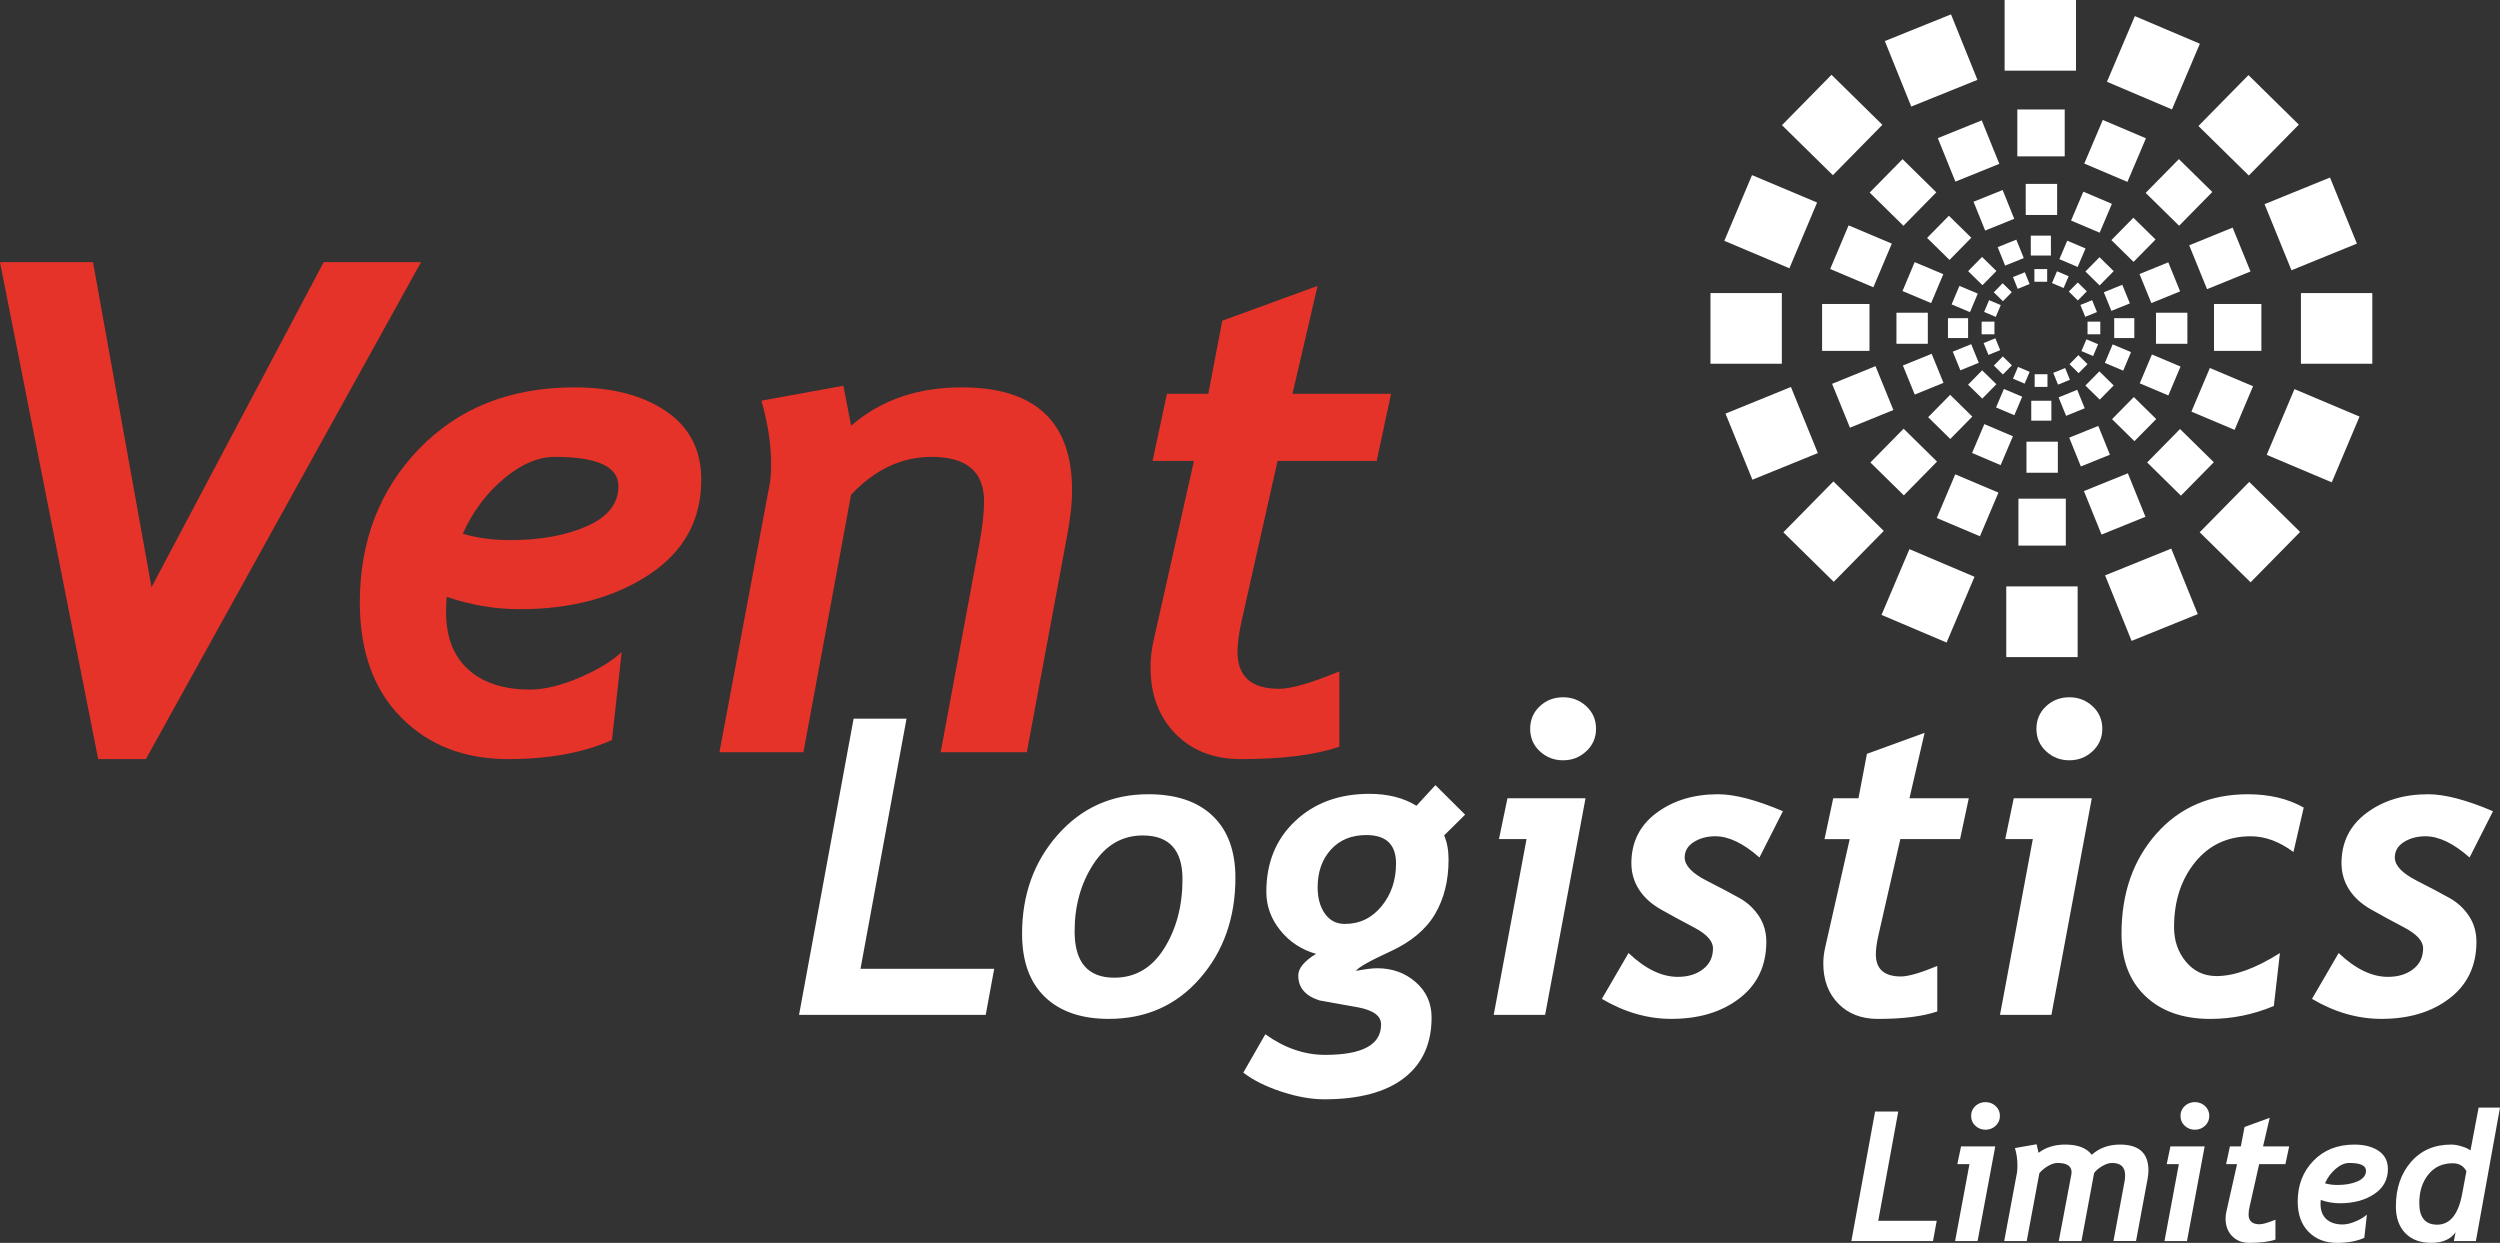 <?xml version="1.0" encoding="utf-8"?>
<!-- Generator: Adobe Illustrator 15.0.2, SVG Export Plug-In . SVG Version: 6.00 Build 0)  -->
<!DOCTYPE svg PUBLIC "-//W3C//DTD SVG 1.1//EN" "http://www.w3.org/Graphics/SVG/1.1/DTD/svg11.dtd">
<svg version="1.1" id="Layer_1" xmlns="http://www.w3.org/2000/svg" xmlns:xlink="http://www.w3.org/1999/xlink" x="0px" y="0px"
	 width="193.356px" height="96.125px" viewBox="0 0 193.356 96.125" enable-background="new 0 0 193.356 96.125"
	 xml:space="preserve">
<rect x="0" y="0" width="193.356" height="96.125" fill="#333333" stroke="none"/>
<g>
	<g>
		
			<rect x="134.138" y="14.479" transform="matrix(-0.388 0.921 -0.921 -0.388 205.919 -102.259)" fill="#FFFFFF" width="5.52" height="5.465"/>
		
			<rect x="138.926" y="6.931" transform="matrix(-0.713 -0.701 0.701 -0.713 235.953 115.879)" fill="#FFFFFF" width="5.52" height="5.465"/>
		
			<rect x="146.561" y="2.014" transform="matrix(-0.927 0.374 -0.374 -0.927 289.555 -46.771)" fill="#FFFFFF" width="5.522" height="5.464"/>
		<rect x="155.042" fill="#FFFFFF" width="5.521" height="5.465"/>
		<rect x="132.292" y="22.666" fill="#FFFFFF" width="5.52" height="5.466"/>
		<rect x="177.959" y="22.667" fill="#FFFFFF" width="5.52" height="5.465"/>
		
			<rect x="175.99" y="14.538" transform="matrix(-0.377 -0.926 0.926 -0.377 230.113 189.35)" fill="#FFFFFF" width="5.52" height="5.466"/>
		
			<rect x="163.773" y="2.048" transform="matrix(0.391 -0.92 0.92 0.391 97.037 156.196)" fill="#FFFFFF" width="5.521" height="5.465"/>
		
			<rect x="171.159" y="6.936" transform="matrix(0.701 -0.713 0.713 0.701 45.103 126.919)" fill="#FFFFFF" width="5.521" height="5.465"/>
		
			<rect x="176.074" y="30.875" transform="matrix(0.389 -0.921 0.921 0.389 78.384 185.333)" fill="#FFFFFF" width="5.52" height="5.464"/>
		
			<rect x="171.287" y="38.425" transform="matrix(0.713 0.701 -0.701 0.713 78.769 -110.198)" fill="#FFFFFF" width="5.52" height="5.465"/>
		
			<rect x="163.649" y="43.34" transform="matrix(0.927 -0.375 0.375 0.927 -5.142 65.693)" fill="#FFFFFF" width="5.52" height="5.466"/>
		<rect x="155.169" y="45.354" fill="#FFFFFF" width="5.521" height="5.467"/>
		
			<rect x="134.22" y="30.818" transform="matrix(0.377 0.926 -0.926 0.377 116.451 -105.977)" fill="#FFFFFF" width="5.521" height="5.465"/>
		
			<rect x="146.438" y="43.307" transform="matrix(-0.391 0.921 -0.921 -0.391 249.856 -73.326)" fill="#FFFFFF" width="5.521" height="5.465"/>
		
			<rect x="139.051" y="38.419" transform="matrix(-0.701 0.713 -0.713 -0.701 270.563 -31.149)" fill="#FFFFFF" width="5.521" height="5.464"/>
		
			<rect x="142.15" y="18.077" transform="matrix(-0.389 0.921 -0.921 -0.389 218.262 -105.046)" fill="#FFFFFF" width="3.664" height="3.628"/>
		
			<rect x="145.329" y="13.066" transform="matrix(-0.713 -0.701 0.701 -0.713 241.676 128.654)" fill="#FFFFFF" width="3.663" height="3.627"/>
		
			<rect x="150.396" y="9.803" transform="matrix(-0.927 0.375 -0.375 -0.927 297.725 -34.639)" fill="#FFFFFF" width="3.665" height="3.627"/>
		<rect x="156.025" y="8.467" fill="#FFFFFF" width="3.665" height="3.627"/>
		<rect x="140.925" y="23.511" fill="#FFFFFF" width="3.665" height="3.627"/>
		<rect x="171.236" y="23.511" fill="#FFFFFF" width="3.664" height="3.627"/>
		
			<rect x="169.929" y="18.115" transform="matrix(-0.377 -0.926 0.926 -0.377 217.988 186.548)" fill="#FFFFFF" width="3.664" height="3.628"/>
		
			<rect x="161.82" y="9.826" transform="matrix(0.391 -0.92 0.92 0.391 88.891 157.682)" fill="#FFFFFF" width="3.665" height="3.627"/>
		
			<rect x="166.722" y="13.07" transform="matrix(0.701 -0.713 0.713 0.701 39.76 124.629)" fill="#FFFFFF" width="3.664" height="3.627"/>
		
			<rect x="169.985" y="28.959" transform="matrix(0.389 -0.921 0.921 0.389 76.694 177.127)" fill="#FFFFFF" width="3.664" height="3.627"/>
		
			<rect x="166.807" y="33.971" transform="matrix(0.713 0.701 -0.701 0.713 73.488 -107.972)" fill="#FFFFFF" width="3.665" height="3.627"/>
		
			<rect x="161.737" y="37.232" transform="matrix(0.927 -0.375 0.375 0.927 -2.716 64.117)" fill="#FFFFFF" width="3.665" height="3.629"/>
		<rect x="156.11" y="38.569" fill="#FFFFFF" width="3.665" height="3.629"/>
		
			<rect x="142.206" y="28.92" transform="matrix(0.377 0.926 -0.926 0.377 118.225 -114.267)" fill="#FFFFFF" width="3.664" height="3.627"/>
		
			<rect x="150.314" y="37.211" transform="matrix(-0.39 0.921 -0.921 -0.39 247.457 -85.826)" fill="#FFFFFF" width="3.666" height="3.627"/>
		
			<rect x="145.413" y="33.966" transform="matrix(-0.701 0.713 -0.713 -0.701 275.967 -44.169)" fill="#FFFFFF" width="3.663" height="3.628"/>
		
			<rect x="147.489" y="20.589" transform="matrix(-0.388 0.922 -0.922 -0.388 226.508 -106.79)" fill="#FFFFFF" width="2.425" height="2.402"/>
		
			<rect x="149.592" y="17.271" transform="matrix(-0.714 -0.701 0.701 -0.714 245.482 137.299)" fill="#FFFFFF" width="2.428" height="2.403"/>
		
			<rect x="152.948" y="15.11" transform="matrix(-0.927 0.374 -0.374 -0.927 303.22 -26.273)" fill="#FFFFFF" width="2.427" height="2.402"/>
		<rect x="156.675" y="14.223" fill="#FFFFFF" width="2.428" height="2.403"/>
		<rect x="146.676" y="24.187" fill="#FFFFFF" width="2.427" height="2.402"/>
		<rect x="166.749" y="24.187" fill="#FFFFFF" width="2.428" height="2.402"/>
		
			<rect x="165.884" y="20.614" transform="matrix(-0.377 -0.926 0.926 -0.377 209.84 184.821)" fill="#FFFFFF" width="2.426" height="2.403"/>
		
			<rect x="160.513" y="15.125" transform="matrix(0.391 -0.92 0.92 0.391 83.506 158.816)" fill="#FFFFFF" width="2.427" height="2.402"/>
		
			<rect x="163.76" y="17.272" transform="matrix(0.701 -0.713 0.713 0.701 36.19 123.223)" fill="#FFFFFF" width="2.426" height="2.403"/>
		
			<rect x="165.921" y="27.796" transform="matrix(0.389 -0.921 0.921 0.389 75.349 171.65)" fill="#FFFFFF" width="2.425" height="2.402"/>
		
			<rect x="163.816" y="31.114" transform="matrix(0.713 0.702 -0.702 0.713 70.077 -106.476)" fill="#FFFFFF" width="2.427" height="2.401"/>
		
			<rect x="160.461" y="33.274" transform="matrix(0.927 -0.374 0.374 0.927 -1.153 63.015)" fill="#FFFFFF" width="2.425" height="2.403"/>
		<rect x="156.732" y="34.161" fill="#FFFFFF" width="2.427" height="2.402"/>
		
			<rect x="147.524" y="27.77" transform="matrix(0.377 0.926 -0.926 0.377 119.497 -119.714)" fill="#FFFFFF" width="2.427" height="2.402"/>
		
			<rect x="152.894" y="33.26" transform="matrix(-0.391 0.92 -0.92 -0.391 246.064 -93.916)" fill="#FFFFFF" width="2.426" height="2.402"/>
		
			<rect x="149.647" y="31.112" transform="matrix(-0.701 0.713 -0.713 -0.701 279.628 -52.669)" fill="#FFFFFF" width="2.428" height="2.403"/>
		
			<rect x="151.183" y="22.302" transform="matrix(-0.388 0.922 -0.922 -0.388 232.187 -108.029)" fill="#FFFFFF" width="1.553" height="1.54"/>
		
			<rect x="152.53" y="20.177" transform="matrix(-0.713 -0.701 0.701 -0.713 247.937 143.368)" fill="#FFFFFF" width="1.554" height="1.539"/>
		
			<rect x="154.678" y="18.793" transform="matrix(-0.927 0.374 -0.374 -0.927 306.938 -20.468)" fill="#FFFFFF" width="1.555" height="1.539"/>
		<rect x="157.066" y="18.225" fill="#FFFFFF" width="1.556" height="1.539"/>
		<rect x="150.66" y="24.608" fill="#FFFFFF" width="1.557" height="1.538"/>
		<rect x="163.518" y="24.608" fill="#FFFFFF" width="1.555" height="1.538"/>
		
			<rect x="162.965" y="22.319" transform="matrix(-0.376 -0.927 0.927 -0.376 203.885 183.504)" fill="#FFFFFF" width="1.554" height="1.54"/>
		
			<rect x="159.525" y="18.803" transform="matrix(0.391 -0.92 0.92 0.391 79.605 159.456)" fill="#FFFFFF" width="1.553" height="1.537"/>
		
			<rect x="161.605" y="20.179" transform="matrix(0.701 -0.713 0.713 0.701 33.619 122.077)" fill="#FFFFFF" width="1.553" height="1.539"/>
		
			<rect x="162.989" y="26.919" transform="matrix(0.388 -0.922 0.922 0.388 74.736 167.9)" fill="#FFFFFF" width="1.554" height="1.539"/>
		
			<rect x="161.641" y="29.045" transform="matrix(0.713 0.701 -0.701 0.713 67.48 -105.298)" fill="#FFFFFF" width="1.555" height="1.539"/>
		
			<rect x="159.49" y="30.425" transform="matrix(0.926 -0.377 0.377 0.926 0.058 62.688)" fill="#FFFFFF" width="1.555" height="1.542"/>
		<rect x="157.102" y="30.995" fill="#FFFFFF" width="1.556" height="1.539"/>
		
			<rect x="151.204" y="26.903" transform="matrix(0.377 0.926 -0.926 0.377 120.366 -123.538)" fill="#FFFFFF" width="1.555" height="1.539"/>
		
			<rect x="154.644" y="30.419" transform="matrix(-0.391 0.92 -0.92 -0.391 244.853 -99.695)" fill="#FFFFFF" width="1.555" height="1.538"/>
		
			<rect x="152.564" y="29.044" transform="matrix(-0.7 0.714 -0.714 -0.7 281.935 -58.881)" fill="#FFFFFF" width="1.556" height="1.539"/>
		
			<rect x="153.596" y="23.407" transform="matrix(-0.389 0.921 -0.921 -0.389 236.05 -108.76)" fill="#FFFFFF" width="0.989" height="0.98"/>
		
			<rect x="154.455" y="22.054" transform="matrix(-0.714 -0.7 0.7 -0.714 249.753 147.163)" fill="#FFFFFF" width="0.989" height="0.98"/>
		
			<rect x="155.823" y="21.172" transform="matrix(-0.927 0.375 -0.375 -0.927 309.361 -16.841)" fill="#FFFFFF" width="0.99" height="0.981"/>
		<rect x="157.344" y="20.811" fill="#FFFFFF" width="0.989" height="0.98"/>
		<rect x="153.264" y="24.876" fill="#FFFFFF" width="0.991" height="0.979"/>
		<rect x="161.455" y="24.876" fill="#FFFFFF" width="0.988" height="0.979"/>
		
			<rect x="161.101" y="23.419" transform="matrix(-0.376 -0.927 0.927 -0.376 200.141 182.65)" fill="#FFFFFF" width="0.991" height="0.978"/>
		
			<rect x="158.91" y="21.179" transform="matrix(0.392 -0.92 0.92 0.392 76.928 159.788)" fill="#FFFFFF" width="0.991" height="0.978"/>
		
			<rect x="160.234" y="22.055" transform="matrix(0.701 -0.713 0.713 0.701 31.958 121.338)" fill="#FFFFFF" width="0.989" height="0.98"/>
		
			<rect x="161.117" y="26.347" transform="matrix(0.389 -0.921 0.921 0.389 74.044 165.294)" fill="#FFFFFF" width="0.989" height="0.98"/>
		
			<rect x="160.257" y="27.701" transform="matrix(0.713 0.701 -0.701 0.713 65.903 -104.623)" fill="#FFFFFF" width="0.99" height="0.98"/>
		
			<rect x="158.886" y="28.581" transform="matrix(0.927 -0.376 0.376 0.927 0.77 62.085)" fill="#FFFFFF" width="0.992" height="0.981"/>
		<rect x="157.367" y="28.944" fill="#FFFFFF" width="0.99" height="0.98"/>
		
			<rect x="153.611" y="26.337" transform="matrix(0.377 0.926 -0.926 0.377 120.802 -126.01)" fill="#FFFFFF" width="0.991" height="0.98"/>
		
			<rect x="155.801" y="28.577" transform="matrix(-0.391 0.92 -0.92 -0.391 244.188 -103.404)" fill="#FFFFFF" width="0.991" height="0.98"/>
		
			<rect x="154.477" y="27.7" transform="matrix(-0.7 0.715 -0.715 -0.7 283.543 -62.807)" fill="#FFFFFF" width="0.991" height="0.981"/>
	</g>
	<path fill="#E63329" d="M107.588,30.46h-7.625l1.94-8.347l-7.368,2.691l-1.081,5.656h-3.2l-1.113,5.188h3.202l-3.125,13.911
		c-0.156,0.674-0.233,1.356-0.233,2.047c0,2.108,0.638,3.819,1.916,5.133c1.277,1.313,2.968,1.971,5.074,1.971
		c3.211,0,5.748-0.319,7.612-0.957v-5.826c-2.159,0.897-3.713,1.347-4.662,1.347c-2.142,0-3.213-0.952-3.213-2.856
		c0-0.656,0.111-1.477,0.333-2.461l2.765-12.308h7.664L107.588,30.46z M82.556,41.306c0.241-1.294,0.362-2.415,0.362-3.364
		c0-5.321-2.844-7.982-8.534-7.982c-3.431,0-6.284,0.99-8.559,2.969l-0.594-3.094l-6.341,1.156c0.5,1.74,0.75,3.376,0.75,4.908
		c0,0.639-0.035,1.139-0.103,1.501l-3.894,20.779h6.494l3.688-19.918c1.843-1.95,3.919-2.925,6.229-2.925
		c2.705,0,4.057,1.145,4.057,3.434c0,0.88-0.119,1.967-0.359,3.261l-2.998,16.148h6.664L82.556,41.306z M38.951,37.036
		c1.346-1.134,2.667-1.701,3.961-1.701c3.28,0,4.919,0.753,4.919,2.258c0,1.351-0.811,2.385-2.433,3.103
		c-1.623,0.718-3.608,1.077-5.955,1.077c-1.312,0-2.529-0.164-3.651-0.492C36.552,39.585,37.604,38.17,38.951,37.036 M40.216,47.116
		c3.949,0,7.274-0.888,9.973-2.665c2.699-1.776,4.049-4.226,4.049-7.349c0-2.294-0.906-4.058-2.716-5.292
		c-1.811-1.233-4.173-1.85-7.087-1.85c-4.948,0-8.952,1.583-12.013,4.749c-3.06,3.166-4.591,7.129-4.591,11.89
		c0,3.762,1.06,6.721,3.181,8.876c2.121,2.156,4.888,3.234,8.302,3.234c3.155,0,5.827-0.492,8.017-1.475l0.75-6.798
		c-0.81,0.741-1.923,1.409-3.337,2.006c-1.415,0.595-2.665,0.892-3.751,0.892c-2.036,0-3.627-0.518-4.774-1.554
		s-1.721-2.521-1.721-4.456c0-0.328,0.017-0.717,0.052-1.166C36.395,46.798,38.284,47.116,40.216,47.116 M32.563,20.273h-7.527
		L11.718,45.418L7.192,20.273H0L7.594,58.71h3.688L32.563,20.273z"/>
	<path fill="#FFFFFF" d="M192.816,62.741c-2.057-0.875-3.729-1.312-5.018-1.312c-1.88,0-3.467,0.482-4.761,1.446
		c-1.294,0.965-1.94,2.261-1.94,3.887c0,0.74,0.194,1.416,0.582,2.025c0.387,0.61,0.953,1.126,1.698,1.549
		c0.744,0.422,1.603,0.889,2.574,1.4c0.972,0.511,1.458,1.048,1.458,1.611c0,0.679-0.257,1.216-0.77,1.611
		c-0.513,0.397-1.164,0.595-1.951,0.595c-1.245,0-2.515-0.614-3.81-1.844l-2.063,3.547c1.748,1.031,3.537,1.547,5.368,1.547
		c2.143,0,3.904-0.531,5.283-1.596c1.378-1.062,2.067-2.518,2.067-4.363c0-0.751-0.191-1.415-0.573-1.994
		c-0.383-0.578-0.874-1.037-1.475-1.377c-0.599-0.338-1.46-0.794-2.582-1.367c-1.122-0.574-1.683-1.169-1.683-1.784
		c0-0.501,0.235-0.9,0.705-1.197c0.471-0.298,1.026-0.446,1.667-0.446c1.033,0,2.169,0.546,3.41,1.641L192.816,62.741z
		 M178.175,62.46c-1.217-0.688-2.658-1.031-4.323-1.031c-2.913,0-5.27,1.017-7.07,3.05c-1.8,2.033-2.699,4.608-2.699,7.726
		c0,2.054,0.615,3.667,1.849,4.84c1.232,1.173,2.905,1.76,5.016,1.76c1.686,0,3.324-0.333,4.916-1l0.47-4.094
		c-1.879,1.188-3.514,1.781-4.904,1.781c-0.965,0-1.753-0.37-2.365-1.109c-0.613-0.74-0.919-1.63-0.919-2.672
		c0-2.01,0.542-3.685,1.627-5.023s2.521-2.008,4.306-2.008c1.111,0,2.212,0.406,3.302,1.219L178.175,62.46z M161.785,61.741h-6.038
		l-0.656,3.156h2.133l-2.539,13.594h3.976L161.785,61.741z M158.253,58.108c0.5,0.464,1.099,0.695,1.797,0.695
		s1.297-0.234,1.797-0.704c0.5-0.468,0.75-1.046,0.75-1.733c0-0.698-0.25-1.278-0.75-1.742s-1.099-0.695-1.797-0.695
		c-0.708,0-1.311,0.231-1.804,0.695c-0.495,0.464-0.743,1.044-0.743,1.742S157.753,57.646,158.253,58.108 M152.27,61.741h-4.588
		l1.172-5.062l-4.461,1.625l-0.655,3.438h-1.953l-0.672,3.156h1.949l-1.901,8.391c-0.095,0.406-0.142,0.818-0.142,1.234
		c0,1.271,0.385,2.303,1.156,3.094c0.771,0.792,1.792,1.188,3.062,1.188c1.938,0,3.471-0.192,4.596-0.579V74.71
		c-1.304,0.542-2.24,0.812-2.813,0.812c-1.292,0-1.937-0.571-1.937-1.716c0-0.396,0.066-0.891,0.202-1.484l1.691-7.425h4.621
		L152.27,61.741z M137.894,62.741c-2.057-0.875-3.729-1.312-5.018-1.312c-1.88,0-3.468,0.482-4.762,1.446
		c-1.293,0.965-1.939,2.261-1.939,3.887c0,0.74,0.193,1.416,0.582,2.025c0.388,0.61,0.954,1.126,1.698,1.549
		c0.743,0.422,1.603,0.889,2.574,1.4c0.973,0.511,1.458,1.048,1.458,1.611c0,0.679-0.257,1.216-0.77,1.611
		c-0.513,0.397-1.164,0.595-1.951,0.595c-1.244,0-2.514-0.614-3.81-1.844l-2.063,3.547c1.748,1.031,3.537,1.547,5.368,1.547
		c2.143,0,3.904-0.531,5.283-1.596c1.378-1.062,2.067-2.518,2.067-4.363c0-0.751-0.191-1.415-0.573-1.994
		c-0.384-0.578-0.874-1.037-1.475-1.377c-0.599-0.338-1.46-0.794-2.582-1.367c-1.122-0.574-1.683-1.169-1.683-1.784
		c0-0.501,0.234-0.9,0.705-1.197c0.471-0.298,1.025-0.446,1.667-0.446c1.033,0,2.169,0.546,3.41,1.641L137.894,62.741z
		 M122.628,61.741h-6.038l-0.656,3.156h2.132l-2.539,13.594h3.977L122.628,61.741z M119.097,58.108
		c0.5,0.464,1.099,0.695,1.797,0.695s1.297-0.234,1.797-0.704c0.5-0.468,0.75-1.046,0.75-1.733c0-0.698-0.25-1.278-0.75-1.742
		s-1.099-0.695-1.797-0.695c-0.708,0-1.31,0.231-1.805,0.695s-0.742,1.044-0.742,1.742S118.597,57.646,119.097,58.108
		 M102.93,65.715c0.681-0.753,1.598-1.13,2.751-1.13c1.528,0,2.291,0.733,2.291,2.198c0,1.299-0.374,2.404-1.122,3.312
		c-0.748,0.909-1.694,1.364-2.836,1.364c-0.655,0-1.169-0.265-1.543-0.795s-0.562-1.211-0.562-2.043
		C101.91,67.438,102.25,66.469,102.93,65.715 M113.316,63.007l-2.297-2.282l-1.469,1.595c-0.989-0.614-2.203-0.922-3.641-0.922
		c-2.334,0-4.244,0.7-5.734,2.102c-1.489,1.401-2.234,3.226-2.234,5.476c0,1.095,0.359,2.087,1.077,2.978s1.64,1.498,2.767,1.82
		c-0.917,0.562-1.375,1.118-1.375,1.67c0,0.946,0.554,1.592,1.659,1.935l2.963,0.53c0.601,0.115,1.048,0.282,1.343,0.501
		s0.441,0.495,0.441,0.829c0,1.564-1.442,2.348-4.329,2.348c-1.598,0-3.14-0.531-4.624-1.594L96.16,82.96
		c0.759,0.583,1.739,1.073,2.942,1.469c1.202,0.396,2.307,0.594,3.317,0.594c2.693,0,4.752-0.549,6.172-1.645
		c1.421-1.097,2.131-2.658,2.131-4.684c0-1.107-0.409-2.019-1.229-2.734c-0.817-0.715-1.808-1.073-2.968-1.073
		c-0.394,0-0.942,0.068-1.647,0.203c0.155-0.26,1.038-0.759,2.645-1.498c1.607-0.738,2.761-1.702,3.461-2.889
		c0.701-1.187,1.051-2.591,1.051-4.215c0-0.729-0.114-1.354-0.344-1.873L113.316,63.007z M84.555,66.846
		c0.962-1.485,2.239-2.229,3.829-2.229c2.048,0,3.073,1.127,3.073,3.38c0,2.065-0.474,3.852-1.42,5.359s-2.23,2.261-3.852,2.261
		c-2.048,0-3.072-1.194-3.072-3.583C83.113,70.062,83.593,68.332,84.555,66.846 M80.816,77.107c1.177,1.131,2.823,1.696,4.937,1.696
		c2.886,0,5.24-1.048,7.063-3.144c1.823-2.096,2.734-4.688,2.734-7.772c0-2.064-0.583-3.656-1.75-4.777s-2.828-1.682-4.984-1.682
		c-2.823,0-5.156,1.043-7,3.127c-1.844,2.086-2.766,4.641-2.766,7.664C79.05,74.347,79.639,75.976,80.816,77.107 M76.894,74.929
		H66.553l3.56-19.344H66.02L61.8,78.491h14.438L76.894,74.929z"/>
	<path fill="#FFFFFF" d="M190.758,90.584l-0.328,1.753c-0.296,1.588-0.941,2.382-1.935,2.382c-0.922,0-1.382-0.557-1.382-1.67
		c0-0.894,0.234-1.631,0.701-2.211c0.467-0.579,1.095-0.869,1.883-0.869C190.186,89.969,190.54,90.174,190.758,90.584
		 M193.356,85.664h-1.654l-0.629,3.318c-0.137-0.114-0.357-0.22-0.664-0.315c-0.305-0.095-0.58-0.143-0.826-0.143
		c-1.295,0-2.332,0.447-3.111,1.344c-0.78,0.896-1.169,2.045-1.169,3.445c0,0.866,0.241,1.552,0.724,2.056
		c0.484,0.504,1.154,0.756,2.012,0.756c0.875,0,1.502-0.273,1.88-0.82l-0.13,0.681h1.701L193.356,85.664z M180.651,90.396
		c0.355-0.301,0.703-0.45,1.044-0.45c0.864,0,1.296,0.199,1.296,0.597c0,0.357-0.214,0.631-0.641,0.821
		c-0.428,0.189-0.951,0.285-1.569,0.285c-0.346,0-0.666-0.044-0.962-0.13C180.019,91.07,180.297,90.696,180.651,90.396
		 M180.986,93.063c1.042,0,1.92-0.235,2.632-0.705c0.713-0.471,1.068-1.119,1.068-1.945c0-0.607-0.239-1.073-0.717-1.4
		c-0.479-0.325-1.104-0.488-1.872-0.488c-1.308,0-2.366,0.418-3.174,1.255c-0.81,0.837-1.213,1.885-1.213,3.144
		c0,0.994,0.279,1.777,0.84,2.348c0.561,0.569,1.292,0.854,2.193,0.854c0.835,0,1.54-0.13,2.119-0.389l0.198-1.798
		c-0.213,0.195-0.507,0.371-0.88,0.529c-0.373,0.157-0.703,0.235-0.99,0.235c-0.537,0-0.957-0.136-1.26-0.41
		c-0.302-0.272-0.454-0.665-0.454-1.176c0-0.086,0.005-0.189,0.014-0.308C179.978,92.979,180.476,93.063,180.986,93.063
		 M177.051,88.664h-2.021l0.514-2.211l-1.946,0.711l-0.286,1.5h-0.846l-0.294,1.375h0.847l-0.825,3.67
		c-0.041,0.177-0.061,0.357-0.061,0.539c0,0.557,0.168,1.01,0.506,1.357c0.337,0.347,0.783,0.52,1.339,0.52
		c0.848,0,1.519-0.084,2.01-0.253v-1.54c-0.569,0.237-0.979,0.356-1.229,0.356c-0.565,0-0.849-0.252-0.849-0.756
		c0-0.173,0.029-0.389,0.089-0.648l0.729-3.245h2.03L177.051,88.664z M170.513,88.664h-2.648l-0.286,1.375h0.938l-1.11,5.946h1.739
		L170.513,88.664z M168.973,87.071c0.219,0.203,0.481,0.304,0.786,0.304s0.566-0.102,0.785-0.307s0.328-0.458,0.328-0.76
		c0-0.305-0.109-0.559-0.328-0.762s-0.48-0.305-0.785-0.305c-0.311,0-0.573,0.102-0.789,0.305c-0.217,0.203-0.325,0.457-0.325,0.762
		C168.645,86.614,168.755,86.868,168.973,87.071 M166.166,90.523c0-1.333-0.731-1.999-2.194-1.999c-0.879,0-1.608,0.263-2.188,0.789
		c-0.4-0.526-1.086-0.789-2.053-0.789c-0.825,0-1.514,0.213-2.065,0.64c-0.041-0.21-0.092-0.431-0.15-0.664l-1.674,0.294
		c0.127,0.429,0.19,0.869,0.19,1.321c0,0.26-0.011,0.451-0.033,0.574l-0.989,5.296h1.742l0.976-5.243
		c0.165-0.208,0.385-0.394,0.661-0.555s0.522-0.241,0.742-0.241c0.726,0,1.089,0.237,1.089,0.714c0,0.06-0.005,0.114-0.014,0.164
		l-0.976,5.161h1.755l0.978-5.259c0.136-0.191,0.344-0.369,0.622-0.534c0.276-0.164,0.534-0.246,0.771-0.246
		c0.67,0,1.004,0.317,1.004,0.953c0,0.164-0.013,0.318-0.04,0.465l-0.861,4.621h1.746l0.893-4.799
		C166.142,90.94,166.166,90.719,166.166,90.523 M154.318,88.664h-2.646l-0.288,1.375h0.938l-1.109,5.946h1.738L154.318,88.664z
		 M152.779,87.071c0.219,0.203,0.48,0.304,0.785,0.304s0.567-0.102,0.786-0.307c0.218-0.205,0.328-0.458,0.328-0.76
		c0-0.305-0.11-0.559-0.328-0.762c-0.219-0.203-0.481-0.305-0.786-0.305c-0.309,0-0.572,0.102-0.789,0.305
		c-0.216,0.203-0.324,0.457-0.324,0.762C152.451,86.614,152.56,86.868,152.779,87.071 M149.79,94.422h-4.523l1.549-8.453h-1.792
		l-1.836,10.017h6.315L149.79,94.422z"/>
</g>
</svg>
